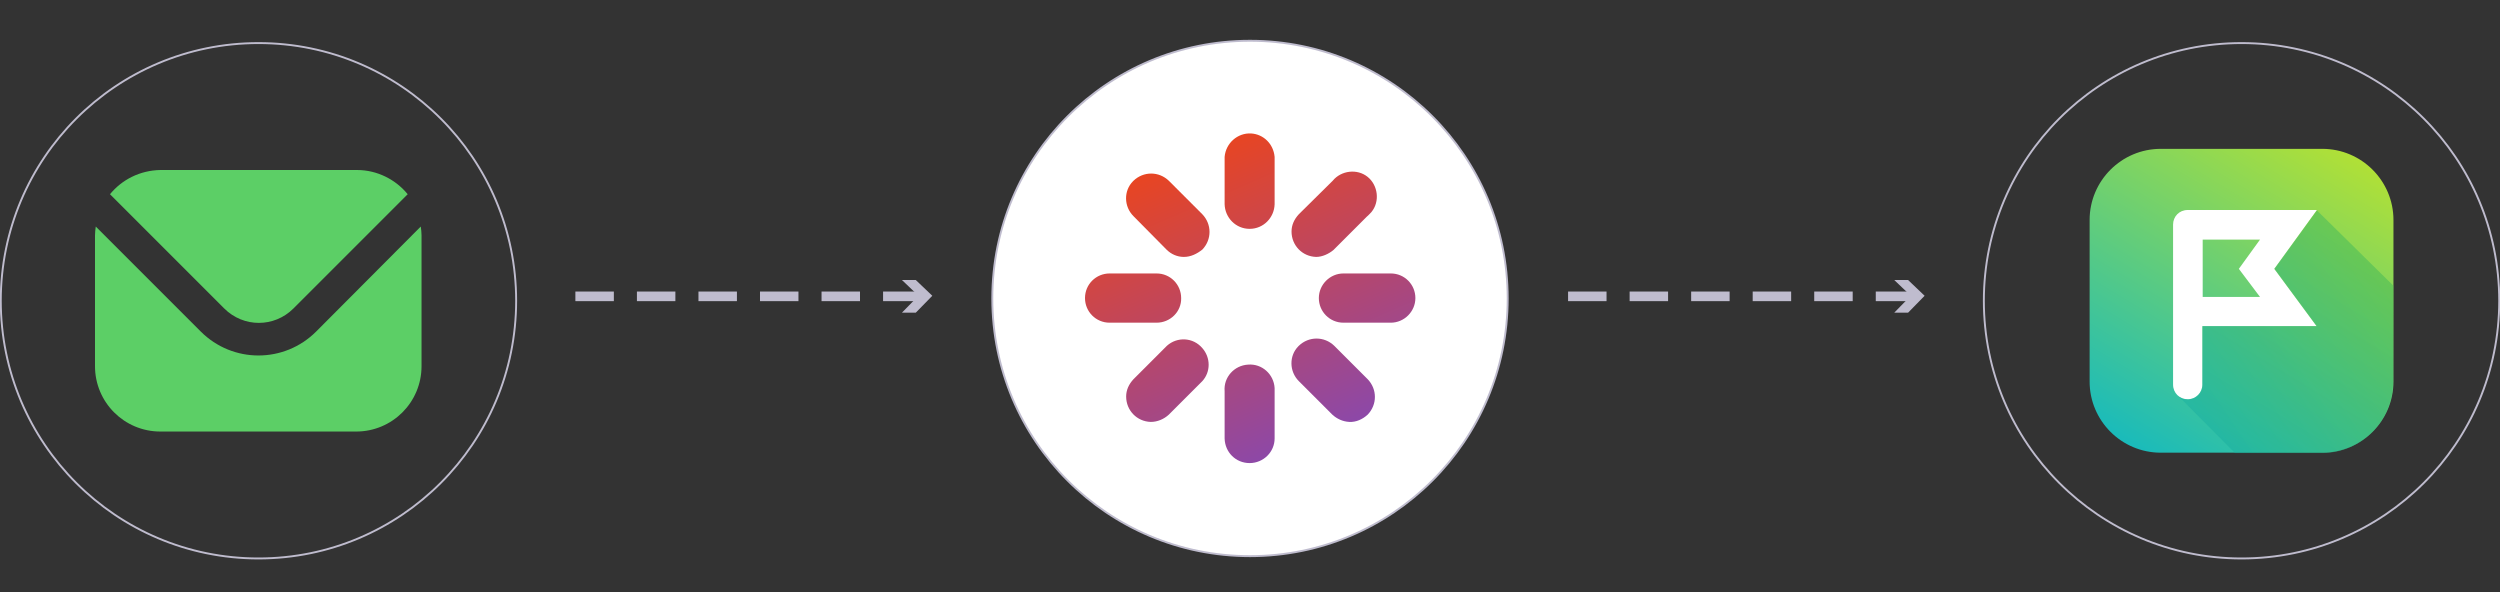 <svg version="1.1" id="Слой_1" xmlns="http://www.w3.org/2000/svg" x="0px" y="0px" viewBox="0 0 650 154" style="enable-background:new 0 0 650 154;" xml:space="preserve">
<rect x="0" y="0" width="650" height="154" fill="#333333" stroke="none"/>
<style type="text/css">
	.st0{fill:#BFBCCE;}
	.st1{fill:#FFFFFF;stroke:#BFBCCE;stroke-width:0.5;stroke-miterlimit:10;}
	.st2{fill:url(#SVGID_1_);}
	.st3{fill:url(#SVGID_2_);}
	.st4{fill:url(#SVGID_3_);}
	.st5{fill:url(#SVGID_4_);}
	.st6{fill:url(#SVGID_5_);}
	.st7{fill:url(#SVGID_6_);}
	.st8{fill:url(#SVGID_7_);}
	.st9{fill:url(#SVGID_8_);}
	.st10{fill:none;stroke:#BFBCCE;stroke-width:0.5;stroke-miterlimit:10;}
	.st11{fill:url(#SVGID_9_);}
	.st12{fill:#FFFFFF;}
	.st13{opacity:0.45;fill:url(#SVGID_10_);enable-background:new    ;}
	.st14{fill:#5CCF66;}
</style>
<title>Три иконки</title>
<g>
	<g>
		<path class="st0" d="M497.7,78.3h-10v-2.5h10V78.3z M481.7,78.3h-10v-2.5h10V78.3z M465.7,78.3h-10v-2.5h10V78.3z M449.7,78.3h-10
			v-2.5h10V78.3z M433.7,78.3h-10v-2.5h10V78.3z M417.7,78.3h-10v-2.5h10V78.3z"/>
		<polygon class="st0" points="492.5,81.3 496.8,76.9 492.5,72.8 496.1,72.8 500.4,76.9 496.1,81.3 		"/>
	</g>
	<g>
		<path class="st0" d="M239.6,78.3h-10v-2.5h10V78.3z M223.6,78.3h-10v-2.5h10V78.3z M207.6,78.3h-10v-2.5h10V78.3z M191.6,78.3h-10
			v-2.5h10V78.3z M175.6,78.3h-10v-2.5h10V78.3z M159.6,78.3h-10v-2.5h10V78.3z"/>
		<polygon class="st0" points="234.5,81.3 238.8,76.9 234.5,72.8 238.1,72.8 242.4,76.9 238.1,81.3 		"/>
	</g>
</g>
<g>
	<circle class="st1" cx="325" cy="77.6" r="67"/>
	<g>
		
			<linearGradient id="SVGID_1_" gradientUnits="userSpaceOnUse" x1="311.644" y1="-568.717" x2="356.609" y2="-671.761" gradientTransform="matrix(1 0 0 -1 0 -552)">
			<stop  offset="0" style="stop-color:#FF4400"/>
			<stop  offset="1" style="stop-color:#8049BA"/>
		</linearGradient>
		<path class="st2" d="M324.9,59.5c-3.6,0-6.4-2.9-6.5-6.4V40.8c0.3-3.6,3.4-6.3,6.9-6.1c3.2,0.2,5.8,2.7,6.1,6.1v12.3
			C331.3,56.6,328.5,59.5,324.9,59.5z"/>
		
			<linearGradient id="SVGID_2_" gradientUnits="userSpaceOnUse" x1="289.478" y1="-578.389" x2="334.443" y2="-681.433" gradientTransform="matrix(1 0 0 -1 0 -552)">
			<stop  offset="0" style="stop-color:#FF4400"/>
			<stop  offset="1" style="stop-color:#8049BA"/>
		</linearGradient>
		<path class="st3" d="M324.9,120.4c-3.6,0-6.4-2.8-6.5-6.4c0,0,0,0,0-0.1v-12.2c-0.3-3.6,2.5-6.7,6.1-6.9c3.6-0.3,6.7,2.5,6.9,6.1
			c0,0.4,0,0.6,0,0.9V114C331.4,117.5,328.5,120.4,324.9,120.4L324.9,120.4z"/>
		
			<linearGradient id="SVGID_3_" gradientUnits="userSpaceOnUse" x1="290.534" y1="-577.928" x2="335.498" y2="-680.972" gradientTransform="matrix(1 0 0 -1 0 -552)">
			<stop  offset="0" style="stop-color:#FF4400"/>
			<stop  offset="1" style="stop-color:#8049BA"/>
		</linearGradient>
		<path class="st4" d="M307.8,66.8c-1.7,0-3.3-0.7-4.5-1.9l-8.6-8.7c-2.5-2.5-2.6-6.6-0.1-9.1l0.1-0.1c2.6-2.5,6.6-2.5,9.2,0
			l8.7,8.7c2.5,2.6,2.5,6.6,0,9.2C311.2,66,309.6,66.8,307.8,66.8z"/>
		
			<linearGradient id="SVGID_4_" gradientUnits="userSpaceOnUse" x1="310.93" y1="-569.028" x2="355.894" y2="-672.072" gradientTransform="matrix(1 0 0 -1 0 -552)">
			<stop  offset="0" style="stop-color:#FF4400"/>
			<stop  offset="1" style="stop-color:#8049BA"/>
		</linearGradient>
		<path class="st5" d="M350.8,109.7c-1.7-0.1-3.2-0.8-4.4-1.9l-8.7-8.7c-2.5-2.5-2.6-6.6-0.1-9.1l0.1-0.1c2.6-2.5,6.6-2.5,9.2,0
			l8.7,8.7c2.5,2.6,2.5,6.6,0,9.2C354.3,109,352.6,109.8,350.8,109.7z"/>
		
			<linearGradient id="SVGID_5_" gradientUnits="userSpaceOnUse" x1="275.045" y1="-584.687" x2="320.01" y2="-687.731" gradientTransform="matrix(1 0 0 -1 0 -552)">
			<stop  offset="0" style="stop-color:#FF4400"/>
			<stop  offset="1" style="stop-color:#8049BA"/>
		</linearGradient>
		<path class="st6" d="M300.7,83.9h-12.2c-3.6,0-6.4-2.9-6.4-6.4c0-3.6,2.9-6.4,6.4-6.4l0,0h12.2c3.6,0,6.4,2.9,6.4,6.4
			C307.2,81,304.3,83.9,300.7,83.9L300.7,83.9z"/>
		
			<linearGradient id="SVGID_6_" gradientUnits="userSpaceOnUse" x1="326.162" y1="-562.381" x2="371.127" y2="-665.426" gradientTransform="matrix(1 0 0 -1 0 -552)">
			<stop  offset="0" style="stop-color:#FF4400"/>
			<stop  offset="1" style="stop-color:#8049BA"/>
		</linearGradient>
		<path class="st7" d="M361.6,83.9h-12.3c-3.6,0-6.4-2.9-6.4-6.4s2.9-6.4,6.4-6.4h12.3c3.6,0,6.4,2.9,6.4,6.4S365.1,83.9,361.6,83.9
			z"/>
		
			<linearGradient id="SVGID_7_" gradientUnits="userSpaceOnUse" x1="274.663" y1="-584.854" x2="319.628" y2="-687.898" gradientTransform="matrix(1 0 0 -1 0 -552)">
			<stop  offset="0" style="stop-color:#FF4400"/>
			<stop  offset="1" style="stop-color:#8049BA"/>
		</linearGradient>
		<path class="st8" d="M299.2,109.7c-3.6-0.1-6.4-3-6.4-6.6c0-1.7,0.7-3.2,1.9-4.5l8.7-8.7c2.7-2.4,6.8-2.2,9.2,0.6
			c2.2,2.5,2.2,6.2,0,8.6l-8.7,8.7C302.6,109,300.9,109.7,299.2,109.7z"/>
		
			<linearGradient id="SVGID_8_" gradientUnits="userSpaceOnUse" x1="326.978" y1="-562.025" x2="371.943" y2="-665.069" gradientTransform="matrix(1 0 0 -1 0 -552)">
			<stop  offset="0" style="stop-color:#FF4400"/>
			<stop  offset="1" style="stop-color:#8049BA"/>
		</linearGradient>
		<path class="st9" d="M342.2,66.8c-3.6-0.1-6.4-3-6.4-6.6c0-1.7,0.7-3.2,1.9-4.5l8.8-8.7c2.2-2.7,6.4-3.2,9.1-1s3.2,6.4,1,9.1
			c-0.4,0.4-0.8,0.9-1.2,1.2l-8.7,8.7C345.5,66,343.8,66.8,342.2,66.8z"/>
	</g>
</g>
<circle class="st10" cx="67.2" cy="78.2" r="67"/>
<g>
	<g>
		
			<linearGradient id="SVGID_9_" gradientUnits="userSpaceOnUse" x1="554.548" y1="1019.848" x2="608.55" y2="930.682" gradientTransform="matrix(1 0 0 1 0 -895)">
			<stop  offset="0" style="stop-color:#0EB8C5"/>
			<stop  offset="1" style="stop-color:#B4E133"/>
		</linearGradient>
		<path class="st11" d="M603.8,38.7h-42c-10.2,0-18.5,8.3-18.5,18.5v42c0,10.2,8.3,18.5,18.5,18.5h42c10.2,0,18.5-8.3,18.5-18.5v-42
			C622.3,47,614,38.7,603.8,38.7z"/>
		<path class="st12" d="M602.4,54.6h-33.6c-2.2,0-3.8,1.7-3.8,3.8V100c0,2.2,1.7,3.8,3.8,3.8s3.8-1.7,3.8-3.8V84.8h29.7l-11-14.9
			L602.4,54.6z M587.6,77.2h-14.9V62.3h14.9l-5.5,7.6L587.6,77.2z"/>
		
			<linearGradient id="SVGID_10_" gradientUnits="userSpaceOnUse" x1="629.974" y1="965.056" x2="542.291" y2="1023.947" gradientTransform="matrix(1 0 0 1 0 -895)">
			<stop  offset="1.000000e-02" style="stop-color:#3FB54A"/>
			<stop  offset="1" style="stop-color:#00AACD"/>
		</linearGradient>
		<path class="st13" d="M622.3,74.3l-19.9-19.6l-11,15.2l11,14.9h-29.7V100c0,2.2-1.7,3.9-3.9,3.9c-1.1,0-2-0.4-2.7-1.2l15,15.1
			h22.6c10.2,0,18.5-8.3,18.5-18.5L622.3,74.3L622.3,74.3z"/>
	</g>
	<circle class="st10" cx="582.8" cy="78.2" r="67"/>
</g>
<path class="st14" d="M24.9,58.9c-0.1,0.8-0.2,1.5-0.2,2.3v34c0,9.4,7.6,17,17,17h50.9c9.4,0,17-7.6,17-17v-34
	c0-0.8-0.1-1.6-0.2-2.3L82.2,86.2c-8.3,8.3-21.7,8.3-30,0L24.9,58.9z M28.6,50.5l29.7,29.7c5,5,13,5,18,0L106,50.5
	c-3.1-3.8-7.9-6.3-13.2-6.3H41.7C36.4,44.3,31.7,46.7,28.6,50.5z"/>
</svg>
